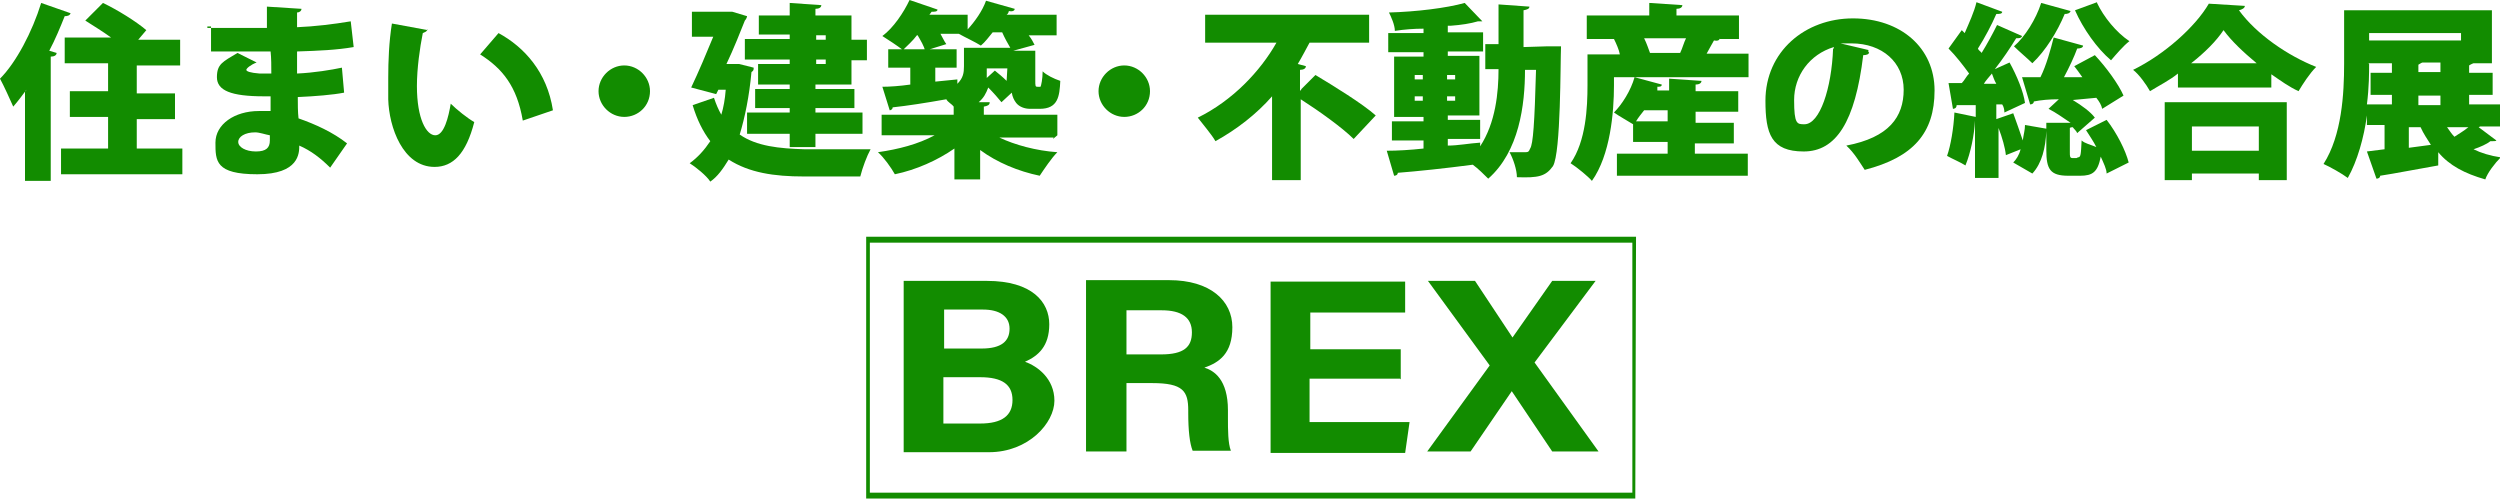 <?xml version="1.0" encoding="utf-8"?>
<!-- Generator: Adobe Illustrator 27.9.5, SVG Export Plug-In . SVG Version: 9.03 Build 54986)  -->
<svg version="1.1" id="_レイヤー_1" xmlns="http://www.w3.org/2000/svg" xmlns:xlink="http://www.w3.org/1999/xlink" x="0px"
	 y="0px" viewBox="0 0 340 68" style="enable-background:new 0 0 340 68;" xml:space="preserve">
<style type="text/css">
	.st0{fill:#128C00;}
</style>
<g>
	<path class="st0" d="M122.9,38.2h11.3c6.2,0,8.5,2.9,8.5,5.9s-1.5,4.3-3.3,5.1c1.7,0.6,4,2.3,4,5.3s-3.5,7-8.9,7h-11.6
		C122.9,61.5,122.9,38.2,122.9,38.2L122.9,38.2L122.9,38.2z M133.5,47.4c2.7,0,3.8-1,3.8-2.7s-1.4-2.6-3.6-2.6h-5.3v5.3H133.5z
		 M128.3,57.6h5c3,0,4.4-1.1,4.4-3.2s-1.4-3.1-4.4-3.1h-5v6.4l0,0V57.6z"/>
	<path class="st0" d="M153.2,52.1v9.3h-5.5V38.1H159c5.6,0,8.6,2.8,8.6,6.4s-1.8,4.8-3.8,5.5c1.3,0.4,3.2,1.6,3.2,5.8v1.1
		c0,1.5,0,3.4,0.4,4.4h-5.2c-0.4-1-0.6-2.7-0.6-5.2v-0.3c0-2.6-0.7-3.7-4.9-3.7h-3.6l0,0H153.2z M153.2,48.2h4.7c3.1,0,4.2-1,4.2-3
		s-1.4-3-4.1-3h-4.8V48.2L153.2,48.2L153.2,48.2z"/>
	<path class="st0" d="M190.4,51.5h-12.3v5.9h13.6l-0.6,4.2h-18.3V38.3h18.3v4.2h-12.9v5h12.3v4.1l0,0L190.4,51.5z"/>
	<path class="st0" d="M211.1,61.4l-5.5-8.2l0,0l-5.6,8.2h-5.9l8.5-11.7l-8.4-11.5h6.4l5.1,7.7l0,0l5.4-7.7h5.9l-8.3,11.1l8.7,12.1
		H211H211.1L211.1,61.4z"/>
</g>
<path class="st0" d="M222,33v34H118.3V33H222 M222.5,32.2H117.8v35.6h104.6L222.5,32.2L222.5,32.2L222.5,32.2z"/>
<g>
	<path class="st0" d="M3.6,12.2C3,13,2.5,13.7,1.8,14.5c-0.4-0.9-1.3-2.9-1.8-3.8C2.2,8.5,4.4,4.3,5.6,0.4l4,1.4
		C9.5,2.1,9.2,2.2,8.8,2.2C8.2,3.7,7.5,5.4,6.7,6.9l1,0.3c0,0.3-0.3,0.5-0.8,0.5v16.9H3.4V12.4h0.1L3.6,12.2z M18.5,20.2h6.3v3.5
		H8.3v-3.5h6.4v-4.3H9.5v-3.5h5.2V8.6H8.8V5.1h6.3c-1.1-0.8-2.4-1.6-3.5-2.3L14,0.4c1.9,0.9,4.5,2.5,5.9,3.7l-1.1,1.3h5.7v3.5h-5.9
		v3.8h5.2v3.5h-5.2v4.3l0,0L18.5,20.2L18.5,20.2z"/>
	<path class="st0" d="M28.2,3.8h6.2c2,0,1.3,0,1.9,0V0.9L41,1.2c0,0.3-0.3,0.5-0.6,0.5v2c2.4-0.1,4.9-0.4,7.3-0.8l0.4,3.5
		c-2.3,0.4-4.7,0.5-7.7,0.6v3c2.3-0.1,4.7-0.5,6.1-0.8l0.3,3.4c-1.5,0.3-4,0.5-6.3,0.6c0,1,0,2,0.1,2.9c2.3,0.8,4.7,1.9,6.6,3.4
		l-2.3,3.3c-1.3-1.3-2.6-2.3-4.2-3c0,1,0,3.9-5.7,3.9s-5.7-1.8-5.7-4.3s2.6-4.3,5.9-4.3c3.3,0,1.1,0,1.6,0v-2h-0.9
		c-4.5,0-6.4-0.8-6.4-2.6s0.8-2.1,2.8-3.3l2.6,1.3c-0.8,0.3-1.4,0.8-1.4,1S34,9.9,35.3,10h1.6c0-1,0-2.1-0.1-3h-8.1V3.6h-0.5
		L28.2,3.8z M36.7,18.4c-0.6-0.1-1.4-0.4-2-0.4c-1.4,0-2.3,0.6-2.3,1.3s1,1.3,2.4,1.3s1.9-0.5,1.9-1.5v-0.8l0,0L36.7,18.4z"/>
	<path class="st0" d="M58.1,4c0,0.3-0.4,0.4-0.6,0.5c-0.4,2-0.8,4.8-0.8,7.2c0,4.5,1.3,6.7,2.5,6.7s1.8-2.5,2.1-4.3
		c0.8,0.8,2.3,2,3.2,2.5c-1.1,4.3-2.9,6.1-5.4,6.1c-4.3,0-6.2-5.4-6.3-9.2v-2.9c0-2.3,0.1-4.9,0.5-7.4l4.9,0.9L58.1,4L58.1,4z
		 M71.1,16.4c-0.8-4.7-2.8-7.1-5.8-9l2.5-2.9c3.5,1.9,6.6,5.3,7.4,10.5L71.1,16.4L71.1,16.4z"/>
	<path class="st0" d="M88.4,12.4c0,2-1.6,3.5-3.5,3.5s-3.5-1.6-3.5-3.5s1.6-3.5,3.5-3.5S88.4,10.5,88.4,12.4z"/>
	<path class="st0" d="M100.5,8.7l2,0.5c0,0.3,0,0.4-0.3,0.6c-0.3,3.3-0.9,6.2-1.6,8.5c2.3,1.6,5.4,1.9,8.8,2h9
		c-0.5,0.9-1.1,2.5-1.4,3.7h-7.7c-4,0-7.4-0.5-10.2-2.3c-0.8,1.3-1.5,2.3-2.5,3c-0.5-0.8-2-2-2.8-2.5c1.1-0.8,2-1.8,2.8-3
		c-1-1.3-1.8-2.9-2.4-4.9l2.9-1c0.3,0.9,0.6,1.6,1,2.3c0.3-1,0.5-2.1,0.6-3.4h-1l-0.3,0.6L94,11.9c1-2.1,2.1-4.7,3-6.9h-2.9V1.6h5.5
		l2,0.6c0,0.1-0.1,0.4-0.3,0.6c-0.6,1.5-1.5,3.8-2.5,5.9h1.5L100.5,8.7z M107.4,5.3V4.7h-4.2V2.1h4.2V0.4l4.3,0.3
		c0,0.3-0.3,0.5-0.8,0.5v0.9h4.9v3.3h2.1v2.8h-2.1v3.3h-4.9v0.6h5.3v2.6h-5.3v0.6h6.4v2.9h-6.4V20h-3.5v-1.8h-5.8v-2.9h5.8v-0.6
		h-4.7v-2.6h4.7v-0.6h-4.3V8.7h4.3V8.1h-6.1V5.3L107.4,5.3C107.5,5.3,107.4,5.3,107.4,5.3z M112.3,4.8H111v0.6h1.3V4.8z M112.3,8.7
		V8.1H111v0.6H112.3z"/>
	<path class="st0" d="M143.3,18.7h-7.4c2.1,1,5,1.8,7.9,2c-0.8,0.8-1.8,2.3-2.4,3.2c-2.9-0.6-5.8-1.8-8.1-3.5v4h-3.5v-4.2
		c-2.3,1.6-5.2,2.9-8.1,3.5c-0.5-0.9-1.5-2.3-2.3-3c2.8-0.4,5.5-1.1,7.7-2.3h-7.2v-2.8h9.8v-1.1c-0.3-0.4-0.8-0.6-1-1
		c-2.8,0.5-5.4,0.9-7.3,1.1c0,0.3-0.3,0.4-0.4,0.4l-1-3.2c1,0,2.4-0.1,3.8-0.3V9.2h-3V6.7h9.3v2.5h-2.9v1.9l3-0.3v0.6
		c0.8-0.8,0.9-1.5,0.9-2.4V6.5h6.3c-0.3-0.5-0.8-1.4-1.1-2.1H135c-0.5,0.6-1,1.3-1.6,1.8c-0.8-0.5-2.1-1.1-3-1.6h0.1h-2.6
		c0.3,0.5,0.5,1,0.8,1.4l-2.9,0.9c-0.1-0.6-0.6-1.4-1-2.1h-0.1c-0.6,0.8-1.3,1.4-1.9,2c-0.8-0.6-2-1.4-2.8-1.9
		c1.5-1.1,2.9-3.2,3.7-4.9l3.8,1.3c0,0.3-0.4,0.3-0.8,0.3L126.4,2h5.2v2c1-1.1,2-2.5,2.5-3.9l3.9,1.1c0,0.3-0.4,0.4-0.8,0.3
		c0,0.1-0.1,0.4-0.3,0.5h6.8v2.8h-3.8c0.4,0.5,0.6,0.9,0.8,1.3l-2.9,0.8h3v4c0,0.8,0,0.9,0.3,0.9h0.4c0.1-0.1,0.3-1.1,0.3-2.1
		c0.5,0.5,1.5,1,2.4,1.3c-0.1,2.1-0.3,3.8-2.8,3.8h-1.3c-0.8,0-1.5-0.3-1.9-0.8c-0.3-0.4-0.5-0.8-0.6-1.4l-1.4,1.3
		c-0.4-0.5-1.1-1.3-1.8-2c-0.3,0.8-0.6,1.4-1.3,2h1.5c0,0.4-0.3,0.5-0.8,0.6v1.1h10v2.8l0,0l-0.6,0.5L143.3,18.7z M137,9.3h-2.8v1.3
		l1.1-1c0.5,0.4,1.1,0.9,1.6,1.4L137,9.3L137,9.3L137,9.3z"/>
	<path class="st0" d="M156.4,12.4c0,2-1.6,3.5-3.5,3.5s-3.5-1.6-3.5-3.5s1.6-3.5,3.5-3.5S156.4,10.5,156.4,12.4z"/>
	<path class="st0" d="M177,12.1l1.9-1.9c2.5,1.5,6.4,3.9,8.2,5.5l-3,3.2c-1.5-1.5-4.7-3.8-7.2-5.4v11H173V13.1
		c-2.1,2.4-4.8,4.5-7.7,6.1c-0.5-0.9-1.8-2.4-2.4-3.2c4.7-2.3,8.5-6.3,10.7-10.2h-9.7V2h22.3v3.8h-8.1c-0.5,0.9-1,1.9-1.6,2.9
		l1.1,0.3c0,0.3-0.3,0.5-0.8,0.5v2.8h0.1L177,12.1z"/>
	<path class="st0" d="M210.4,6.3h1.9c-0.1,2.1,0,14.5-1.1,16.3c-1,1.4-2,1.6-4.9,1.5c0-1-0.5-2.5-1-3.4h2c0.5,0,0.6,0,0.8-0.5
		c0.4-0.6,0.6-3.4,0.8-10.7h-1.5c0,4.8-0.8,11.1-5,14.8c-0.5-0.5-1.4-1.4-2.1-1.9c-3.8,0.5-7.6,0.9-10.2,1.1c0,0.3-0.3,0.4-0.5,0.4
		l-1-3.4c1.4,0,3.2-0.1,5-0.3v-1.1h-4.3v-2.6h4.3v-0.6h-4V7.7h4V7.1h-4.8V4.5h4.8V3.9c-1.3,0-2.6,0.1-3.9,0.3c0-0.8-0.5-1.9-0.8-2.5
		c3.7-0.1,7.8-0.6,10.3-1.3l2.4,2.5H201c-1,0.3-2.3,0.5-3.7,0.6h-0.4v0.9h4.8V7h-4.8v0.6h4.3v8.1h-4.3v0.6h4.4v2.6h-4.4v0.9
		c1.4,0,2.9-0.3,4.4-0.4v0.5c2.1-3.2,2.5-7.3,2.5-10.5H202V6h1.8V0.6l4.2,0.3c0,0.3-0.3,0.4-0.8,0.5v5L210.4,6.3L210.4,6.3z
		 M192.4,10.2v0.6h1.1v-0.6H192.4z M192.4,13.7h1.1v-0.6h-1.1V13.7z M197.9,10.2h-1.1v0.6h1.1V10.2z M197.9,13.7v-0.6h-1.1v0.6
		H197.9z"/>
	<path class="st0" d="M233.9,5.2c0,0.3-0.4,0.4-0.8,0.3c-0.3,0.5-0.6,1.1-1,1.8h5.7v3.2h-18.3v1.1c0,3.7-0.5,9.5-3,13
		c-0.5-0.6-2.1-1.9-2.9-2.4c2.1-3,2.3-7.6,2.3-10.6V7.4h4.4c-0.1-0.6-0.5-1.5-0.8-2.1h0.3h-4V2.1h8.5V0.4l4.5,0.3
		c0,0.3-0.3,0.5-0.8,0.5v0.9h8.5v3.2h-3.2h0.5c0,0.1,0.1,0,0.1,0V5.2z M230.5,19.3v1.6h7.2v3h-17.8v-3h6.9v-1.6h-4.7v-2.4
		c-0.8-0.5-1.9-1.1-2.6-1.6c1.1-1.1,2.3-3,2.8-4.8l3.7,1c0,0.3-0.3,0.3-0.6,0.3v0.5c-0.1,0,1.6,0,1.6,0v-1.6l4.4,0.3
		c0,0.3-0.3,0.5-0.8,0.5v0.9h5.8v2.8h-5.8v1.5h5.2v2.8h-5.3L230.5,19.3z M223.6,15c-0.4,0.5-0.8,1-1.1,1.5h4.3V15h-3.3H223.6z
		 M228.5,7.2c0.3-0.6,0.5-1.4,0.8-2h-5.7c0.4,0.8,0.6,1.5,0.8,2H224h4.9H228.5L228.5,7.2z"/>
	<path class="st0" d="M254.2,7.1c0,0.3-0.4,0.4-0.8,0.4c-1.1,9.1-3.7,13.1-8.1,13.1s-5.2-2.4-5.2-6.9c0-6.7,5.4-11.2,11.9-11.2
		s11.1,4,11.1,9.8s-2.9,9.1-9.5,10.8c-0.6-0.9-1.4-2.3-2.5-3.3c5.8-1.1,7.8-3.9,7.8-7.6s-2.9-6.3-7.1-6.3s-1,0-1.5,0l3.8,0.9l0,0
		v0.3L254.2,7.1z M249.4,6.4c-3.3,1-5.4,3.9-5.4,7.2s0.4,3.3,1.4,3.3c2.1,0,3.7-4.9,3.9-10.3h0.1V6.4z"/>
	<path class="st0" d="M282.6,21.4c0.4,0,0.4-0.4,0.5-2.3c0.4,0.4,1.3,0.6,2,0.9c-0.4-0.8-0.9-1.5-1.4-2.3l2.8-1.4
		c1.4,1.8,2.6,4.2,3,5.8l-3,1.5c0-0.6-0.4-1.4-0.8-2.3c-0.4,2.1-1.1,2.6-2.8,2.6h-1.6c-2.5,0-3-0.9-3-3.5v-2.6
		c-0.1,2.3-0.6,4.4-1.9,5.8l-2.6-1.5c0.4-0.4,0.8-1,1-1.8l-2,0.8c-0.1-1-0.5-2.4-1-3.7v6.8h-3.2v-7.8l0,0c-0.1,2-0.6,4.4-1.3,6.1
		c-0.6-0.4-1.8-0.9-2.5-1.3c0.5-1.4,0.9-3.8,1-5.9l2.9,0.6v-1.6h-2.6c0,0.4-0.3,0.5-0.5,0.5l-0.6-3.5h1.8c0.4-0.4,0.6-0.9,1-1.3
		C267,8.9,266,7.6,265,6.6l1.8-2.5l0.4,0.4c0.6-1.4,1.3-2.9,1.6-4.2l3.5,1.3c0,0.3-0.4,0.3-0.8,0.3c-0.6,1.4-1.6,3.3-2.5,4.7
		c0.1,0.3,0.4,0.4,0.5,0.6c0.8-1.3,1.5-2.6,2.1-3.8l3.4,1.5c-0.1,0.3-0.4,0.3-0.8,0.3c-0.8,1.3-1.8,2.8-2.9,4.2l2-0.9
		c1,1.8,1.9,4,2.1,5.5l-2.8,1.3c0-0.4-0.1-0.8-0.3-1.1h-0.8v2l2.3-0.8c0.4,1.1,0.9,2.5,1.3,3.7c0.1-0.8,0.3-1.4,0.3-2.1l2.9,0.5
		v-0.8h3.3c-0.9-0.6-2-1.4-3-1.9l1.4-1.3c-1.3,0-2.4,0.1-3.4,0.3c0,0.3-0.3,0.4-0.5,0.4l-1.1-3.7h2.5c0.8-1.6,1.4-3.8,1.8-5.4l4,1.1
		c0,0.3-0.4,0.4-0.8,0.4c-0.4,1.1-1.1,2.6-1.8,3.9h2.5c-0.4-0.6-0.8-1.1-1.1-1.5l2.8-1.5c1.5,1.6,3.2,3.9,3.9,5.5l-2.9,1.8
		c-0.1-0.5-0.4-1-0.8-1.5l-3.2,0.3c1.3,0.8,2.4,1.6,3,2.4l-2.4,2.1c-0.1-0.3-0.4-0.5-0.6-0.8c0,0-0.3,0-0.4,0.1v3.3
		c0,0.6,0,0.8,0.4,0.8h0.6h-0.1L282.6,21.4z M271.5,11.4c-0.3-0.5-0.4-0.9-0.6-1.4c-0.4,0.5-0.8,0.9-1.1,1.4H271.5L271.5,11.4z
		 M281.6,1.5c-0.1,0.3-0.4,0.4-0.8,0.4c-1,2.4-2.6,5-4.4,6.7c-0.6-0.6-1.8-1.6-2.5-2.3c1.5-1.3,3-3.7,3.7-5.9L281.6,1.5L281.6,1.5
		L281.6,1.5z M285.2,0.4c0.9,1.9,2.6,4,4.4,5.2c-0.8,0.6-1.9,1.9-2.5,2.6c-1.9-1.6-3.8-4.3-4.9-6.8l3-1.1l0,0V0.4z"/>
	<path class="st0" d="M296.2,10c-1.1,0.9-2.5,1.6-3.8,2.4c-0.5-0.9-1.5-2.3-2.3-2.9c4.3-2.1,8.5-5.9,10.3-9l4.9,0.3
		c0,0.3-0.4,0.5-0.8,0.6c2.4,3.3,6.7,6.2,10.5,7.7c-0.9,0.9-1.8,2.3-2.4,3.3c-1.3-0.6-2.4-1.4-3.7-2.3v1.8h-12.7V10l-0.1,0L296.2,10
		z M294.4,24.5V13.9H311v10.6h-3.8v-0.9h-9.1v0.9H294.4L294.4,24.5z M307.2,17.2h-9.1v3.3h9.1V17.2z M306.9,8.6
		c-1.8-1.5-3.4-3-4.5-4.5c-1,1.5-2.5,3-4.4,4.5h9H306.9z"/>
	<path class="st0" d="M337.1,17.3l2.4,1.8c0,0.1-0.3,0.1-0.5,0.1h-0.3c-0.5,0.4-1.4,0.8-2.3,1.1c1,0.5,2.3,0.9,3.7,1.1
		c-0.8,0.8-1.8,2.1-2.1,3c-2.8-0.8-4.9-1.9-6.4-3.7v1.8c-2.9,0.5-5.9,1.1-7.9,1.4c0,0.3-0.3,0.4-0.5,0.4l-1.3-3.7l2.4-0.3V17h-2.4
		v-1.3l0,0c-0.4,3-1.3,6.2-2.6,8.5c-0.8-0.6-2.4-1.5-3.3-1.9c2.5-3.9,2.8-9.6,2.8-13.6V1.4h20.1v7.2h-2.5c0,0-0.3,0.1-0.6,0.3v1h3.2
		v3h-3.2v1.3h4.5v3h-3L337.1,17.3z M322.2,8.7c0,1.1,0,3.2-0.3,5.5h3.4v-1.3h-2.9v-3h2.9V8.6H322h0.1L322.2,8.7z M334.7,4.5h-12.5v1
		h12.5V4.5z M327.6,20.1l3-0.4c-0.5-0.8-1-1.5-1.4-2.4h-1.6V20.1L327.6,20.1z M331.9,9.8V8.5h-2.4c-0.1,0-0.3,0.1-0.6,0.3v1H331.9z
		 M331.9,14.3V13h-3v1.3H331.9z M332.8,17.3c0.3,0.4,0.6,0.9,1,1.3c0.6-0.4,1.3-0.8,1.9-1.3H332.8z"/>
</g>
</svg>
